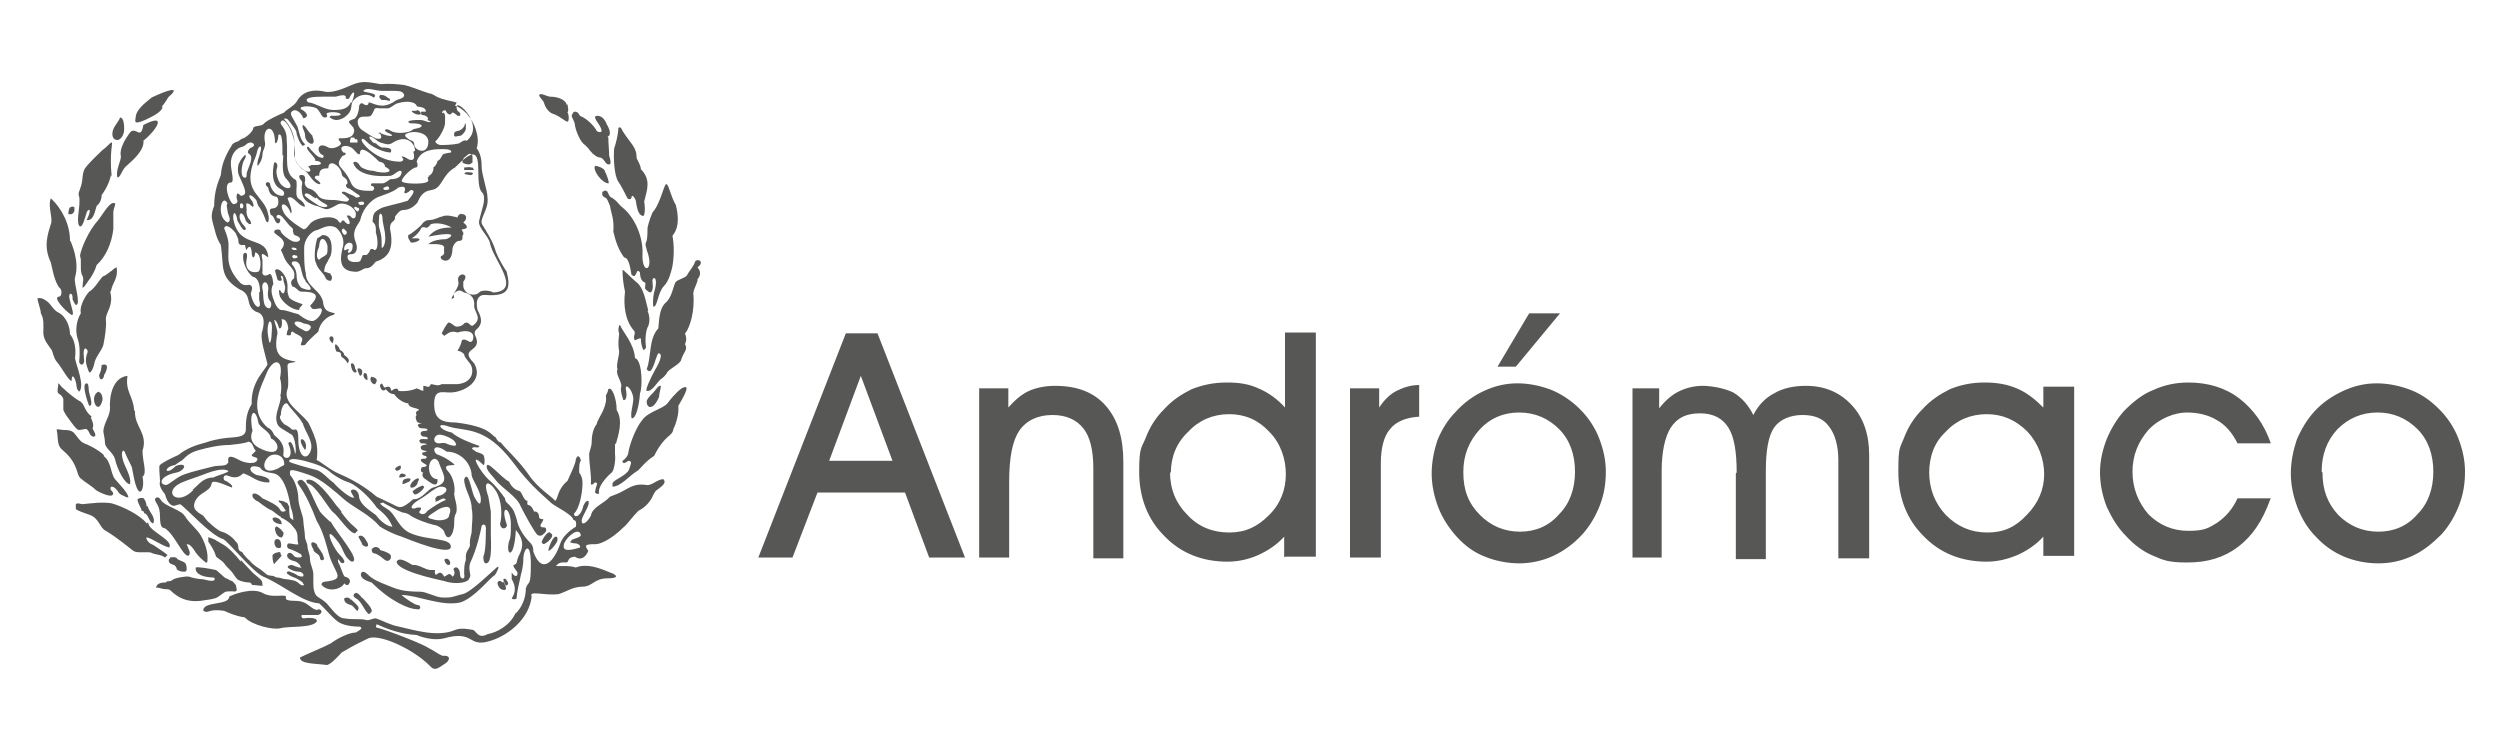 <?xml version="1.0" encoding="UTF-8"?>
<svg id="Capa_1" xmlns="http://www.w3.org/2000/svg" version="1.1" viewBox="0 0 300 90">
  <!-- Generator: Adobe Illustrator 29.5.0, SVG Export Plug-In . SVG Version: 2.1.0 Build 137)  -->
  <defs>
    <style>
      .st0 {
        fill: #575756;
        fill-rule: evenodd;
      }
    </style>
  </defs>
  <path class="st0" d="M54.8,12.3c-.7-.2-1.6-.3-2.4-.7-.3-.2-.7-.4-.9-.4-1-.3-2.1-.8-3-1-.8-.1-1.8-.2-2.8-.1-1.4-.2-2.1-.5-3.5.1-.7.3-2.2,1-3.2.8-2.2-.5-3.1.6-3.4,1.2-.4.6-1.2.9-1.5,1.3-.9.4-2,.9-2.4,1.3-.3.4-.9.2-1.3.5,0,.4-.6,1-1.2,1.3-.2,0-.5.3-.7.4-.2,0-.5.2-.6.3-.5.8-1.3,2.1-1.4,3.7-.3.8-.8,1.9-.8,3.7-.4,1-.3,1.4-.2,1.9.3,1,.4,1.9,1,2.8.4,2.7-.2,3.8,2.2,5.3,1.7.7.6,1.9,2,2.7.9.2,1.2,1,.7,2.6-.1,1,.4,2.4.7,3.7-.2.7-2,2-1.9,4.8-.7,1.1-.7,2.2-.7,3.1-.1,1-1.3.8-2.7,1-.7.1-1.6.3-2.1.5-1.2.3-2.3.7-3.3,1.5-.9.4-1.9.9-2.2,1.2-.2.1,0,1.3,0,2-.1.3,0,.8.6,1.5.2.8.6,1.4,1.1,1.4l.7-.2c.6.3,3.7,3.8,5.2,4.2.7.4,3.5,3.9,4.8,4.5,2.2.9,4.7,3.1,6.7,3.2.9.8,1.5,1.7,2.4,2.3.9.5,2.2.5,2.5.5.4.2,0,.4-.5.7-.8,0-2.2.7-3,1.3-.7.4-2.7,1.2-3.7,1.7,0,.8,1.8.7,3.2.9.5,0,1.8-1.5,1.8-1.5,1.5-.9,2.2-1.2,3.2-1.7,1.2-.5,4.5.9,6.6,2.6,1.2.9,1,1.6,2.5.5.6-.3,1-1.1-.2-1-.5-.2-1-.6-1.6-.9-.7-.5-4.8-2.1-6.3-2.5-.2,0,0-.3,0-.4,1.3.6,2.9,1.2,4.8,1.3.7.3,2.1.7,3.3.4,3.5-1,2.9,1,5.2.4,2.4-.6,5-2.7,5.3-5.4-.4-.8,1.5-.1,3.2-.3.8-.2,1.7-.9,2.9-.9s1.4-1,3-1,1-.5.3-.7c-1.4-.6-2.8-1.1-4.1-.6-.9-.3-2-.1-2.4-.2.2-.1.3-.5,1.2-.4.5,0,0-.6,1.1-.7.5.4,1.2.3,1.6-.7-.5-.7-.4-.8.9-.8.4,0,1.7-.4,3.4-2.1.3-.2,1-1.2,1.7-1.9,1-.5,1.4-1.2,1.6-1.5,0,0,.3-.7.5-.9.5-.4,1.4-.9.9-1.4-.7,0-1.4.8-2,.7-1.3-.2-1.9.2-2.8.7-.5.3-1.1.5-1.6.7-.8.9-2.1,1.2-2.3,2.3-.5.9-1.1,1.2-1.1.6s1.1-1.9.8-2.4c-.3,0-.4.2-.6.6-.3,1.4-1.2,1.5-1.1.9.6-.5,1-2.4,1-3.6,0-.7-.2-1-.4-1.3,0-.7,0-1.2.2-1.4,0-.2-.3-1-.6-.2,0,.5-.6,1.7-1,2.6-1.3,1.1-1.1,2.2-1.5,2.4-.2-.4-2.1-1.5-3.2-3.2-1.2-1.7-2.6-2.9-3.3-3.8-.2,0-.5-.3-.6-.6-.6-.3-.7-1.3-4.8-1.8-1.7,0-2.6-.4-2.6-2.2s.9-1.4,1.9-1.4c1.7,0,4.1-1.4,2.9-3.5-2-2,1.2-1.2.1-3.4-.1-.2,0-.5.1-.6.5-.4,1-1,.2-2.4-.3-1.3.2-1.9,1-1.8,2.8.2,3-.8,2.5-2.8-.4-.6-1-1.6-1.3-2.4-.3-1.2-1.3-2.7-1.6-3.2-.5-.7.8-1.8.6-3.3,0-.9-.7-2.7-.7-3.7s-.2-1.7-.6-2.2c.5-1.5-.5-3.4-1-3.9-.1-.3-1.2-1.2-1.6-1.2M69,65.2c.4,0,.7.3.6.5-1.9.6-2.1.2-1.9-.5.4-.9,1.8-2,2-1,0,.3-.8.4-1.1.6l-.2.3c.2,0,.3.1.5.1M50.2,57.4c-.5,0-1.2.9-.9,1.1.3.1.7-.2.8-.5,0-.2.3-.5.1-.6M48.5,57.5c-.2.2-.2.3-.2.6.2,0,.5-.2.8-.3.2-.2.2-.4,0-.4,0,0-.4,0-.5.1M48.5,57.2c.3,0,.2-.3,0-.3-.3-.2-.6,0-.6.4,0,0,.4,0,.7-.1M50.9,58.4c0,0-.2-.2-.3-.1-.3.1-1,.5-1.1.7l.2.3c.3.2,1.2-.6,1.2-.9M48,55.9c0-.1-.6.2-.6.4l.2.2c.1,0,.4-.1.5-.3v-.3M27.3,55.6c-.2.4-1.1.2-1.8.4-.8.2-2.5.6-3.3.9-1,.3-1.9,1.3-2.3,1.3-.9-.1-.7-1.1,1.3-1.5.5-.1.9-.5.9-.7,0-.4-.9-.2-1.1,0-.6.6-1,.6-1,.4s.4-.5,1-.6c.3-.2.7-.5.9-.6.5-.5.9-.9,2-1.2,1.1-.3,2.4-.6,3.6-.6,1-.1,1.9-.2,2.3-.4.6.1.5.7.9,1.1l-.5.5c0,.3.7.2.7.5-.1.7-1.5.5-2.2.1-1.6-.9-1.3,0-1.3.3M32.5,52.6c1.2.5,1.3,2.6-1.5,1.1-.7-.4-1.1-1.1-.7-2-.5-2.5.4-2.8.7-1,.1.6,1.5,1.1,1.5,1.9M36.3,50.7c.3,1.2,1.5,2.4.9,3.6-.5,1-1.4.4-1.4-1.5s-.5-1-.8-1.3c-.3-.3-.7-.5-.9-.6-.3-.3-.7-.8-.4-1.1,0-1,.6-1.8.9-1.2.4.6,1.4,1.5,1.7,2.2M36.3,52.7c-.5,0,0,.9.3,1.3.2-.2.2-1-.3-1.3M34.1,55.8c0,0-.6.3-.7.4-2.1,1-2-.9-1-1.5.7-.4,1.8,0,1.7,1.1M69.1,63.2c-.8.5-1.6,1.2-1.9,2.1-.6,1.8-2.1,3.9-3.2.9,0-.3,0-.7-.4-1.1-.7-.7-1.4-1.7-1.6-2.8-.2-.6-.3-1.1-.8-1.6-.1-.2-.6-.4-.6-.9-.5-.7-1.1-1.5-1.8-2.1-1.2-1-2.7-3.8-.8-1.9.2.1.2-1,0-1.2-.3-.3-.9-.3-1-.5-.8-.4,0-.5.2-.4,0,0,.4,0,.3-.2-.9-.3-2.5-.9-3.3-1.6-1.5-.3-2-1.3-.3-.7,2,.6,4.3-.1,7.6,4.2,2.2,3,4.1,4.4,4.7,5,.3.3,2.6,1.4,2.6,2,.5,0,.3.8.3.9M66.9,64.8c0-.3,0-.4-.2-.4-.4,0-.9,1.4-.9,1.7.3,0,1.1-1,1.1-1.3M66,63.9c-.3-.2-1,.9-1,1.2l.2.2c.3,0,1.5-1,.9-1.3M63.2,60.1c-.5-.3-.5-1-.9-1.2-.3,0-1-.5-1.2-1.1-1-.5-2.7-2.7-2.7-1.8,0,.5.7,1.1,1,1.5.9,1.2,2.6,2,3.1,3.3.5,1,1.6,3,2,3.4.4.2.6,0,.7-.1.3-.2.5-.6.2-.8-1.1,0-.2-.6-.2-1,0,0-.5,0-.5-.2,0-.5-.3-.8-.6-.7-.2-.4-.3-.7-.7-.8-.2,0-.1-.4-.1-.5M23.2,58.8c-1.9,2-3.7.3-1.6-.8.4-.2,1.5-.6,2.4-.9,1.3-.5,2.6-1,3.4-.6.1.2-1.2.5-1.8.8-1.2,0-1.7.8-2.5,1.5M36.9,55.4c1.1.3,2.2.7,2.9,1.4.7.5,1.4.9,2.1,1.1,1.2.5,2.7,2.1,3.3,3,1.1.9,1.5,1.4,1.9,2.3-.6,0-1.4-.6-2-1.4-.8-.6-1.8-1.2-2-2.1,0-.8-.7-1.2-1-.8,0,.2.3.6.4.8-.4.2-1.9-1.1-2.5-1.8-.5-.3-1.3-1.3-2-1.5-.9-.2-3.3-.9-3.3-1-.1-.7,2.2,0,2.2,0M42.1,72c-.2-.4-.6-.3-.8-.2,0,.2,0,.6.8.8.4.1.8,1.1.9.5.2-.3-.5-.8-.9-1.2M43.9,72.2c-.2-.2-.3-.4-.5-.5-.2-.3-.6-.7-.8-.5-.3.2-.2.4.1.6.7.3,1.1,1.7,1.6,1.9l.3-.3c.1-.3-.4-.9-.7-1.2M38.2,65.7c.2.3.3.4.4.6.2.2.2.6.3.7,0,.2-.4.4-.5,0,0-.6-.8-.6-.8-1.1-.8-1.3.6-.8.5-.3M39.6,62.6c-.2-.2-.9-.8-1.2-1.2-.9-1.5-1.8-4.7-2.7-3.6,0,.2.1.3.3.6.7,1,1.4,2.5,2,4.1.8,1.3,1.2,3,1.5,4.1.7,2.3,2.1,2.9-.5,3.2-.1,0-.5.1-.4.4.9,1,2.5.4,2.7-.2.5.5.6,0,.7-.2,0-.3-.2-.5-.6-.6-.2,0-.5-1.2-.8-1.7,0,0-.1-.3,0-.4l.3.4c.3.2.6,0,.3-.4,0-.1-.3-.4-.5-.6-1-1.1-2-4,0-1.3.5.7.6,1.7,1.5,2.2,1.3,0-2-3.7-2.5-4.8M41,61.4c-.1-.1-.3-.4-.6-.7-1.6-2.2-2.8-3.4-3.6-3.1-.1.1,0,.3.1.4,1,.2,2.5,3,3.1,3.5.5.3,1.9,2.5,2.6,2.5l.3-.3c.1-.1-.2-.3-.4-.5-.5-.4-1.1-1.1-1.6-1.8M43.9,64.8c-.2-.4-.6-.7-.9-.4.2.4.4.7.5,1,.5.4,1,.2.4-.6M45.6,65.9c-.3-.3-.6-.4-1,0,0,.3.1.5.3.5.5.1.9.5,1.3.8.4.3.8-.1.7-.5,0-.2-.5-.5-1.3-.7M53.4,67.1c-.2,0,.1.7.4.7.5,0,.1-1-.4-.7M50.4,71c-2.1,0-2.8-.3-4-.8-.8-.3-1.7-.7-2.2-1.2-.5-.5-.8-.5-.9-.1,0,.4.3.7,1.3,1,2.3,2.3,4.5,3.2,5.4,3.2.5.2.6-.5.1-.5-.3,0-1.5-.8-1.9-1.2,1.8,0,4.8,1.4,7,.9,1.2-.3,2.8-2,3.3-2.5.3-.3.7-.7.9-.8.2-.3.7-1.3.2-.9-.5.4-3.1,3-4.1,3.2-.6.1-1.1.4-1.8.4h-.6c-.8,0-1.9-.7-2.7-.7M60.7,69.5c-.6-.3-.1.6,0,.8.5-.2.2-.5,0-.8M60.3,69.9c-.3-.3-.5-.2-.6,0,0,.4.3.9.8.9.5,0,0-.8-.1-1M61.9,73.5c-.7,1.6-2.3,2.4-3.4,2.6-1.1.6-1.3-.3-1.7-.5-.5-.1-1.5-.3-2.2,0-2.1.9-4.9,0-6.7-.4-1.1-.2-1.9-.7-2.8-1-.4,0-.8.3-1.2.2-.5-.2-1.5,0-2.6-.2-.8,0-1.7-1.4-2.1-1.8-.3-.3-.8-.6-1.1-.8-.4-.3-.5-1-.5-1.6,0-.2,0-.9,0-1.1,0-.6-.4-1.2-.4-1.8s-.3-1.1-.3-1.5-.3-.9-.3-1.1c0-.6-.2-1.6-.2-2,0-.6-.6-1.8-.6-2.7s-.4-2.2-1-2.8c0-.5-.2-.8,1.1-.4,1.9.6,2.3.6,5.6,3.5,1.3,1,2.9,1.7,4.1,3.1.8.5,1.9,1,2.6,1.2,1,.4,5.9,2.4,5.9,1.2,0-1.1-2.7-.7-4.8-1.6-1.5-.6-1.8-2.3-2.8-2.9-.3-.2-.7-.4-.9-.7.2,0,.4-.2.5,0,.6.3,1.4.8,2.2,1.1.3,0,.8.2,1,.4.8.5,2,.9,2.8,1.1.4,0,1.1.5,1.2.8.4,1.4,1.2.4,1.2-1s.3-.9.3-1.7-.2-1-.3-1.8c.2-.9-.2-2.2-.7-2.7-1-1.1,1-.6.7-.9-1-.8-1.6-1-2.1-1.2-.6-.5-.3-1.4,1.2-.3,1.6,0,2.9,1.3,3,2.8,0,.5,1.1,1.9,1.1,2.9s-.4.4-.8-.3c-.4-1-.7-3.2-1.2-2.1,0,1.2.9,2.2.9,3.5.2.9,0,2,0,2.8,0,.3-.3.9-.2,1.7-.2.5-.5.7-.5,1.3,0,0,0,.2,0,.4-.2.5-.2,1-.2,1.7.2.7-.5.7-.5,0s-.5-1.1-.8-.6c.2.3.2.7-.1.9-.4-.6-.5-.2-1,0-.4-.8-.7-.4-1-.2-.2-.3-.1-.4-.1-.6h-.5c-.7,0-1.4-.7-2.2-.6-.7-.4-1.6-1-1.9-.4,0,1.1,4.7,2.1,5.6,2.3,1.5.5,2.7.2,3-.1.2-.3.3-.5.2-.8-.1-.6-.1-.8,0-1.2.9-1.9,1.3-4,1.4-4.5.2-.3.6-.2.5.6,0,.5,0,2.5-.3,3.1,0,.7.2.8.3.8.5,0,.7-.8.6-3.3,0-1.1,0-1.7,0-2.9-.1-.6-.2-1.3-.3-1.8-.8-2.3.3-1.7.9-.7.7,1.1.8,2.9.5,4,.2.9,1,.4.8,0-.9-2.5.6-2.2.5.3,0,.7,0,1.3-.2,1.7-.5,1.7.6,2.5.8-1.3,1.3,1.5.6,2.6.3,3.2-.1.3-.2.6-.2.7,0,.1-.2.3-.4.3,0,.4.5.7.5,1,0,.4-.3.5-.7-.1v.8c.5.8.5,1.6,0,2.3.2.2.5.1.6,0,0-.8.4-2.2.5-2.8.2-.7.3-1.4.3-1.9,0-1.3.9-2.3.9.6s-.3,1.9-.6,2.9c0,1.2-.5,2.3-1.2,3M33.3,62.2c-.3-.2-.4-.1-.6,0,0,.5.7.7,1.1.7,0-.4-.2-.6-.6-.8M33.8,63.6c-.3-.2-.7-.7-.8-.2,0,.5.3,1.1.8,1.1.3-.3.3-.7,0-.8M33.2,64.7c-.5,0-.3,1.4.5,1,.1-.4,0-1.1-.5-1M33.7,66.6c0-.4-.2-.4-.4-.3-.2,0-.4.1-.6.3,0,.3,0,.8.2,1.1.1-.2.9-.9.9-1.1M33.7,62.1c.3.1,1.1.6,1.3.9.2.3.7.6.7,1.4s.1.8.1.9-.5,0-1.1-.1c-.3,0-.4.6.1.7.1,0,1,.4,1.1.5.2,0,.6.5,0,.5s-.6-.2-.8-.4c-.1-.1-.4-.3-.6,0-.2.3.2.7.7.8,0,0,.3.1.3.1.1,0,.5.4.5.4,0,0,0,.2.2.3-.4.1-1-.3-1.2-.3-.3,0-.9.2,0,.6,0,0,.4.2.8.2s.7.3.6.5c0,.2-.6,0-.6,0,0,0-.6-.4-.8-.4,0,0-.4-.3-.6,0,0,.2.6.5.9.6.1,0,.8.4.9.5.1,0,.2.3.3.4-.4.2-.6-.3-1.1-.5,0,0-.8-.2-1.1-.2s-.7-.2-1-.2-.4-.2-.6-.2-.6-.1-.6-.1c-.3-.2-.8-.7-1.2-.9-.3-.2-.8-.6-.9-.8-.2-.1-.9-.9-.9-1,0-.1-.5-.1-.5-.6s-.3-.7-.3-.7c-.2-.3-.9-1-1.7-1.2-.4-.1-1.2-.8-1.5-1.1-.1,0-.7-.8-.7-.8-.1-.1-.7-.4-.7-.5-.7-.4-.5-1.5.6-2.2.6-.4,1-.6,1.1-1.2.1-.5,1.4.1,2.4.5.3-.2-.5-.7-.7-.8-.4,0-.4-.9.3-.6,1.2.5,1.6-.2,1.8-.3,1.2.4,1.6,1.1,3.1,1.1,0-.1.4-.6-1.5-.9-1.2-.5-.9-1.4.4-.9.5.8,1.6.5,2.1.9.6.4,1.2,1.5,1.6,3.9.2.5.3,1.1.3,1.5-.1,0-.4-.3-.4-.3-.1-.5-.1-1.1-.1-1.3l-.2-.4c0,0-.5-.3-.7-.3s-.3-.1-.4,0c.1.2.3.3.3.3.1.2.5.7.6.9,0,0-.2.1-.4.1s-.4-.4-.4-.4c-.3-.4-1.1-.8-2-1.2-1.3-1.3-1.7-.1-.5.4,0,0,1,.8,1.5,1,.3.1,1,.8,1.2.8M52.2,60.2c.5,0,1-.7,1.3-.2-.6.2-1.5.8-2.2,1.3-.4.6-.8.4-1,.2,0-.2.3-.3.2-.6h-.4c-.9.4-1.1-.2.3-1,.9-.5,1.9-1.5,2.5-1.5,1.2,0,.6,1-.3,1.1-.2,0-.5.4-.3.5M53.9,61.8c0,.6-1,.7-1.6.6-1.3-.3-1.2-.3.2-1.2.4-.3,2-.9,1.4.6M54.4,52.8c1,1.1-.5.6-.9.4-.2-.1-.7,0-.8,0-.8,0-.7-.8-.2-1,.5-.2,1.7.4,2,.7M54.4,35.3c.6-.6.8-.5,1.3-.2.5.1,1.3.4,1.2,1.6,0,.8,1.1,1.5-.2,2.4-.4,0-.4-.6-1-.3-.2.3-.6.4-.9.4s-.6-.5-1-.5c-.3.3-.6.9-.8,1.3l.3.3c.4-.2.7-.7,1.6-.4,1.3-.4,1.9,0,1.9.5,0,.5-.2.7-.5.6,0,0-.7-.5-.9-.1,0,.2-.2.7-.5,1.2.2,0,.5.1.8.4,0,.3.3.6.6,1,.6.6.7,2.4-1.4,2.6-.4,0-1.1,0-1.9,0-.5.3-.9,0-1.3,0-.3.6-.4.2-.9.2,0,.2,0,.5,0,.6-.2,0-.5-.2-.8-.3-.6.3-1.6.4-2.2.3,0-.4-.5-.3-.8,0-.2-.2,0-.4-.4-.5-.2,0-.3.1-.5.1-.2-.3-.2-.7-.5-.3,0,.5.4.9.7.5.1.1.4.6,1,.6.4.6,1.2,1.1,1.7,1.1,0,.6,1.1.5,1.3.8-.3.1-.5.3-.3.6-.2.2-.1.5,0,.7,0,.2.4.3.7.3,0,0-.9,0-.4.5.2.2,1,0,1,.3-.1.2-.6,0-.8.3-.1.2.1.5.4.5.6,0,.5.4.2.3-.2,0-.7-.1-.8.2l.2.3c.3,0,.6,0,.7.1.1.1-.5,0-.7.3-.1.6.7.4.7.6-.2,0-.3.1-.5.1-.2.5.6.3.5.6-.1.3-.6,0-.7.3,0,.2.2.3.7.6,0,.3-.5.2-.6.3-.1.1-.2.6.2.6,0,0-.3.3.1.7.4.2,1.7,1.5,1.6.1-1.2,0-1.3-2.1-.5-2.4.3-.2.7.3.7.5.2.6.7,1.5.6,1.9,0,.3-.2.7-1.3,1-.7.2-1.4,1.5-2.4,1.4-1.4,1.2-1.6,1.1-2.5.6l-1.9-.9c-1.4-1.2-3-2.1-4.4-2.7-1.2-.5-2.3-1.5-2.8-1.7.1-.5.1-1.3,0-1.9-.1-.7-.6-1.8-1-2.6-1.1-1.4-3.1-2.4-2.5-4,.2-.4,0-2.4,0-2.8,0-.5.7-.3,1-.5h0c-1.6-.3-2.8-.6-2.2-3.4,0-.5-.3-1.1-.4-1.6.2,0,.4.3.6,1,.3.1.4-.5.3-1.1.5,0,.7.4.8,1.1,0,.1-.2.4-.2.8,0,0,.3.1.5,0,0-.5.2-.5.5-.2,1.4.6.7.9.7,1.4.2.1.4,0,.5,0,.2-.3.9-1,1.6-1.6.2-1.2,1.2-1.9,1.8-2l.2-.2c-.7-.2-1.2-.2-1.4-1.1,0-.4-.2-.8-.4-1.1-.7-.9-1.7-1.4-1.7-2.6-.2-.7-.2-1.8-.2-3.1,0-.9.8-2,1.6-2.1.7-.3,1.4-.7,2.2-.3.4.3,1.2,1.3.8,2.5-.4,1.6-.2,2.7,1.4,2.8.6.1,1-.3,1.3-.4.6,0,.8-.2,1.3-.8,1.9-.6,2.1-2,1.7-4,0-1,.7-.7.6-1.4.3-.4.6-.8,1-.8.6,0,1.2-.3,1.7-.9.6-1.5,1.4-1.4,1.7-1.5,1.3-.2,1.2-1.8,2.8-2.7,2.3-2.3,2.8-2,2.8.5s.4,2.3.6,2.7c.3.8-.2,1.8-.5,3.2-.2.8,1.2,1.9,1.3,2.7.4,2,3.9,5.7.4,5.9-.5-.3-1.5-.3-1.7,0-.5.5-1.7.3-1.9-.7,0-.1,0-.3,0-.6.9-1.1-.9-1.2-.6,0,.2.6-.8,1.6-.8,2.1l.3-.2M38,23.7c.3.4.9.7,1.1.8.5.3-.1.5-.8.2-.5-.3-1.4-.9-1.7-1.2-.1-.1,0-.2.1-.3.5,0,.7.4,1.2.6M32.6,40c0,.7-.2,1.4-.3,1-.2-.9-.3-1.7,0-2.4.3-.1.4.4.3,1.4M37.2,39.5c-.2.2-.4.4-.8.1-1.9-.9-.8-1.3,0-.8.7.1,1.1.3.8.7M31.1,35.1c0,.3,0,.7,0,.9.4,1.2-.6,1.2-1-.7,0-.3.4-.9-.1-1.1-.2-.1-.6.2-1.1-.2-.8-.8-1.5-1.9-1.5-3.1,0-1.7.2-1.8-.5-3.5.1-.5.7-.3,1.4.6,0,.1.3.6.3.8,0,.2,0,.6.4.6s.3,0,.4,0c0,0,.1.6.2.6.1-.4.5-.5.5-.2.2.4,0,.9.3,1.1.2-.1.2-.4.2-.6.8,0,.8,2.1.4,2.3-.6.2-1.7,0-1.4-1.5.2-1-.3-.8-.4-.6-.1.4,0,1.7,1.1,2.7.7.1.9,1,.9,1.8M32.2,34.7c-.1.5-.1,1.1.2,1.4.3.3.1.9-.1.9-.9-.1-.6-1.6-.8-2.3-.2-1,.7-1.2.7,0M29,24.4c.1,0,.2.2.2.3s0,.3-.2.3-.2-.1-.2-.3,0-.3.2-.3M27.3,25.3c0,.4.6,1.2,0,1.4-1.4-.7-.7-3.6,0-2.3-.2.3,0,.6,0,.9M28.7,19.5c-.2.5-.2,1.2,0,1.6.7,1.6,1.1,2.3.2,2.4,0,0-.3-.3-.4-.3-.2.3-.1.7,0,.9,0,.3-.3.4-.5.4-.5-.2-1.3-2.6-.3-2.6.5,0,0-1.4,0-2.3,0-.9.5-1.8,1.4-2,.4-.1.5-.5,1-.5.2,0,.7.3.1.6-.2,0-.6.5-.4.7.8.4,0,1.6-.2,2.4,0,.4,0,.6-.3.5-.5-.1-.3-1.6,0-2.1.3-.4.2-.8,0-.5-.3.3-.5.6-.6.9M46.2,28.1c.2,1.4-.5,2-.4,1.4,0-.9,0-1.2-.3-2.2-.1-.4,0-1,0-1.4.1-.5.4-.2.4.3s.3,1.6.3,1.8M42.3,29.7c0,.7-.9.9-.4.2,0,0-.2,0-.2,0-.1,0-.2.2-.4.1-.1-1,1.2-1.2,1-.3M41.5,27.7c-.3-.4-.4-.3-.5,0,.1.2.1.4.4.5.5-.3,0-.6,0-.6M43,25c-.4-.3-.5-.2-.5,0,.2.2.1.2.4.4.4-.3.1-.5,0-.5M46.4,22.4c-.5.1-.5.3-.2.4.2,0,.3,0,.5-.1,0-.5-.4-.3-.4-.3M35.4,30.6c-.4,0-.4.2-.2.4.3,0,.3,0,.5-.1,0-.3-.3-.3-.3-.2M35.3,29.7c-.4,0-.4.1-.1.3.2,0,.2,0,.4,0,0-.3-.3-.3-.3-.2M43.4,24.2c-.5,0-.5.2-.2.4.3,0,.3,0,.5-.1,0-.4-.3-.3-.3-.3M42.5,16.5h-.4c0,.1-.1.3-.1.4v.2h.2s0,0,0,0h.2s.5,0,.5,0h0s0,0,0,0c0,0,0-.3,0-.3,0,0,0,0,0,0h0c-.1,0,0-.1-.1-.1h0c0,0-.1,0-.2,0M36.6,33.7c1.1,1.1.8,1.3-.3.9-.3-.1-.7-.7-.7-1.4s-.3-1.2-.5-1.4c-.2-.2,0-.4,0-.4,1.3-.3.8,1.5,1.6,2.3M34.7,35.7c-.1-.3-.2-.5-.2-.8v-.7c-.1-1.4-1.3-2.3-1.5-1.7.4,1.3.2,1.1.6,1.2.2,0,.3-.1.1-.5,0-.2.3-.1.3.3s.3.8.2,1.2c-.1.8-.4.5-.6.1-.2-.1-.1.5,0,.8.4.8,1.5,1.6,2.3,1.6,0,0,0-.2.1-.3.1-.1.3-.3.3-.4-.6-.2-1.2-.4-1.5-.7M34,18.6c0,.5-.3,2.3.4,2.9,1.1,1.2,0,1.4-.7.6-.4-.5-.6-1.3-.5-1.8.2-.5,0-.9-.3-.8-.2,1-.4,2.6.8,3.2.6.3.4.8.2.8-1.1,0-1.5-1.2-1.5-1.5-.2-.2-.5-.2-.5.1s.3.3.3.5c.1.5.3.9.9,1,.3,0,.3.5.3.7,0,.5-.4.7-.6.7-.5,0-.5.3-.3.8.5.1.4,1,.9,1,.2,0,.4-.6,0-.6-.5,0-.1-1,.7.1.2.2.5.7,1,1.1.1,0,0,.4.1.5,0,.1,0,.3.4.4.8.3.3,1-.6.6-.4-.2-1.1-.7-1.3-1.1,0-.4-.8-.3-.8,0-.1.4,2,.9.8,2.2.3.5.4,1.2,1,1.8.8.9.6,1,.6,1.6-.5.3-.4.7-.2,1,.4,0,.6.5,1,.6.3,0,1.2,0,1.5.2.5.2.4.7-.4,1.5,0,0,.2.2.2.3.3.2.8,0,1,0,.6,0-.1,1.3-.8,1.5-.6.2-1.8-.8-1.8-.8-.9-.2-1.4-.5-2.1-.5-.3-.1-.5-.4-.7-.8-.2-.6-.7-1.5-.2-2.3,0,0-.1-1.4-.5-1.2-.6.4-.9,0-.8-.3,0-.5,0-1.1,0-1.4-.2-.9-.1-.9.7-.3-.2-2.8-3.5-.9-4.2-4.6-.1-.9.3-1.1.5.2.3.5.6,1.1.8,1.1.4,0,.1-.4,0-.5-1.1-1.1-.3-2.4.2-.6.1.1.3.4.5.4.3,0,0-.4,0-.5-.2-.1-.5-.7-.4-1.2,0-.3-.1-.7,0-.8.4,0,.6.4.7.4.3,0,0-.5,0-.6-.9-1.1,0-.9.5-.1,0,.1.1.4.2.6.5.6.9,1.7.9,1.8.4.6.4-.5.3-.7-.4-2.4-3.1-2.5-1.8-6.3.2-.5.4-1,.4-1.1.2-1.1.8-1.1.4,0,0,.2-.4,1-.3,1.5.1,0,.6-.7.6-1.4,0-.4.4-.9.3-1.4-.4-2,1.2-2.4,1.2,0,.1.3.4-.2.4-.9.5-.4.5,1.2.5,2.5M41.5,22.2c0,.1.1.4.3.4.2,0,.9.6,1.1.7.4.2.4.4-.2.4,0,0-.2-.2-.5-.3-.3-.1-.6-.3-.9-.4-.3,0-.4.1-.1.3.1,0,.6.5.7.6,0,.1-.2.3-.3.3-.4,0-1.1-.2-1.5-.2-.6,0-1.6,0-1.9-.5-.4-.6-.8-.8-1.2-.9-.4-.2-.5-.7-.4-.8.1-.8-.2-.8-.5-.8-.3,0-.2.4,0,.6.2.2.2.3.1.8,0,1.2.2,1.8,1.7,2.3.3,0,.9.4,1.3.4s1-.4,1.4-.6c.8-.3,2,.4,2.1,1.1,0,.3,0,.6-.3.6-.3,0-.3-.5-.8-.3.8,1.2.1,1.2-.3.6,0,0-.1-.1-.3,0,0,.3-.3.3-.4,0-.7-.8-2.6-.3-3.1.1-.4.2-.7,1-1.1.9-.9-.5-2.2-1.5-2.4-2.1-.6-1.2.4-1.2.9.2.3-.1-.2-1.3-.4-1.8.6-.6,1.3,1,2.1,1,0-.2-.2-.6-.7-.9-.5-.3-.3-1.1-.3-1.6,0-.4,0-.6-.1-.7-1.5-.8-.9-2.6-1.1-4.9,0-1.6-1.1-1.7-.6-2.2.3-.3,1.1.8,1.4,2,.2.7.2,1.7.2,2.4,0,0,0,.9,1.2,1.6.5.3,1,1.6,1.8,1.6.1-.1,0-.2-.2-.4-.3-.2-.5-.3-.4-.5.2-.2.4-.1.5-.1,0-.8.4-.9,1.1-.9,0-1.2,1.4-.4,1.6.6,0,.6.7.4.7,1.2M48.9,24.1c-.9.3-2.9.7-3.2.9-1,.5-.9.8-1,1.6.5.4.4.9.4,1.3.3.9.3,2.2-.2,2.1-.3-.3-.5,0-.5,0,0,.2-.3.5-.4.6-.1,0-.3,0-.4,0-.2,0-.2.7-.5.8,0,0-1.4.3-1.4-.6,0-.1,0-.3.5-.3s.8-.6.5-1.4c-.5-1.2,0-1.8.5-2.6.3-1.3,1-2.1,1.7-2.6.5-.4,2.2-.7,2.9-1.4.4-.1.8-.2.8.2s-.2.3,0,.5c.3,0,.7-.4.7-.4.7,0,.1.7-.3,1.2M51.5,21.2s-.3,0-.1.4c0,.2-.1.2-.3.3-.5.2-2.9.2-2.9-.2.1-.5,1.3-1.6,1.7-1.6.2,0,.3-.3.1-.7.5-1.6,2.4-1.5,3.3-1.5s.9.3.8.4c0,0-.7.1-.9.2-.2.1-.3.7-.7.8,0,.2-.2.6-.5.8.1.4-.3,1-.6,1M45.4,19.4c.4,0,.8.2.8.6,1.4.7-.2.9-1.4.5-.3,0-.8-.1-1.2-.3-.3-.1-.4-.3-.6-.6-.2-.2-.6-.3-.6,0,.6,1.6,3.3,1.6,4.4,1.5.5,0,1.1-.9,1.4-.5,0,.6-.5.9-1.3.9-.2,0-.6.5-1,.5-.6,0-1.1,0-1.3,0,0,0-.2.3,0,.3.5.1.3.6,0,.6-1,0-2.1,0-2.5-1-.9-2.1-2.1-1.8-1-3.2.5-.1.5-.4.1-.4-.7-.8.3-.9.7-.7.6.1,1.1,1.3,1.3.8,0-1.4,2.3,1,2.3,1M51.4,17c0,1.7-1.7,1.1-1.7.3,0-.3-.2-.4-.5-.5-.3-.2-.8-.5-.5-.7.7-.5,2.7-.3,2.7.9M49.6,18.2c.3,1.1-.2,1.1-.6.9-.3-.2-.7-.4-.8-.3l.2.3c0,.2-.2.3-.4.3-2.8,0-4.7-2.3-4.6-2.6,0-.2.2-.2.5.1.6.7,2.1,1.4,3,1.4,0-.2.4-.6-1.1-.6-.4-.2-.5-.3-.7-.5-.2,0-.4-.1-.5-.3-.5-.5-.3-.7.3-.3.3.2.5.5,1.1.6.3.1.6.2,1,0,1.8-1.2,2.8,0,2.8.9M50,13.3c-.2,0-.3,0-.6,0,0,.2.7.6,1.1.4,0-.3-.3-.5-.5-.5M51.7,14.6c-.3.2-.7-.2-1.3-.2s-1.2,0-1.4.2c0,0,0,.2.4.2.7,0,1.2.1,1.2.3s-.5.3-1,.4c-.4.5-2.1.6-2.7.2-.5-.3-.7-.2-.7,0,.2.2.5.3.7.4.5.3-.3.3-1.2-.1,0-.2-.5,0-.2,0,.2,0,.6.9-.4.6-.5-.2-1.2-.7-1.5-.9-.8-.4-1-1.7,0-1.7s.9,0,1.3-.8c0-.2.3-.3.6-.2.3,0,.7,0,1,0,.4,0,.8-.5,1.2-.6,1.3-.4,2.2-.1,2.3.3,0,.2,1.1,0,1.1.7-.2,0-.2,0-.5,0-.2,0,0,.3,0,.4.5,0,.9.3.7.6M37.5,16.3c-.3-.3-.7-.8-.8-1-.2-.2-.3-.4-.4-.2,0,.4.3.7.3,1.1,0,1.1,1.5,1.6.9.2M45.6,11.4h0c0,.1-.2.2,0,.4l.2.2s.5,0,.5,0c0,0,.3.1.4.1.2,0,.1-.2,0-.3-.2,0-.4-.4-.9-.4M42.5,15.6c0,1-1,1-1.8,1-.3.2.5.5.1.8-.3.3-1,.5-1.4.3-1.3-.8-1.5.5-.7.9.2,0,.2.5-.2.3-.4,0-1-.7-1.5-1.3-.7.1,1.1,1.4.8,1.7.8,0,1,.5.2.5s-.5,0-.7,0c.2.1-.4.1-.3.2.6.6,0,1-1,0-.1,0-.7-.8-.7-1.6,0-.8.4-2.3-1.2-4.1,0-.2.4,0,.4,0,.2.2.5.6.7.9.2.3.4.5.4.9.2.6.4,1.1.7,1.4,0,0,.5-.1.2-.3-.5-.5-.6-1.4-.8-2-.5-1-1-1.5-.7-1.8.5-.5,1.2.2,1.4.8.9-.2.2-.9-.3-1.1-.3-.5,1.7-.4,2,0,.5.6.5,1,.9,1,.5,0,.1-.5.2-.5.3-.2,1.4-.2,1.7.1,0,.2-.7.2-.9.2-.4-.1-.5.2-.4.2.5.4,1,.4,1.7,0,1.1-.8.7-1.2,1-1.9.7-1,2-1,2.5-.5.2,0,.2-.2.2-.3-.2-.3-1.4-.3-1.4-.5.4-.5,1.4,0,2.2,0h1c.9,0,1.4,0,1.6.3.3.4-.1.6-.8.8-1.4,1-2.2.7-3.2.3,0,0-.3,0-.2,0,.1.1-.1.6-.7.1,0,0-.2,0-.2,0,0,0-.2.2-.2.3,0,.4-.2,1.5-.7,1.6-.8.3-.6.3,0,1M42.1,12.3c-.4.8-1.1.9-2.1.9s-2.1-.8-2.9-.9c-.2,0-.3-.2-.3-.3,0-.3.8-.4,2-.4s1,0,1.5,0c1.3-.4,1.2,0,1.2.2,0,.1.3.1.4,0,.5-1.1.9-.9.3.5M55.8,14.8c0,.4-.4.8-.8.9-.6.1-.5.3-.5.6.2.2.3,0,.7,0,.2,0,.5-.4.5-.4,0,0,.2-.3.2-.4v-.4c0-.5-.2-.2-.2-.3M53.1,13.6c-.2-.2.3-.5.4-.3,0,.1.4.7.7.3.1-.3.6.2.7.3h.3c.1-.3,0-.4-.3-.6-.9-2.2,3.6,1.6,1.1,3.6-.3-.2-.7.2-.9.3-.8.2-1.8.2-2.2.2s-.8-.4-.6-.5c.3-.2,1.1-1.5,1.1-2.1s.1-1.1-.2-1.3M56.6,20.7c-.6-.1-1,0-.8.2,0,0,.5.1.6.1.1.1.6-.2.2-.3M56.6,20.1c-.4-.1-.6,0-.9,0v.3c.4,0,.8,0,1.2,0l-.2-.3M56.6,18.6c-.2-.2-.3-.2-.5,0-.2.2-.6.3-.6.9.1.1.6.3.9.2l.3-.2c0-.2,0-.5,0-.8M55.5,27.5c.4,0,.9-.2.1-.8.6-.5.3-1-.1-1-.2-.1-.5,0-.6.4-.4-.1-1.3-.4-1.9-.1-.2,0-.9.4-1.4.4s-.7.2-.9.4c0,.2-1.5,1.4-1.7,1.4-.1.4.1.5.3.9.5.1,1.5-.4.8-.5-.3,0-.5,0-.7,0,.5-.3.9-.7,1.2-1.3.5-.2.5.4,1.1-.4.6-.2,1.6-.1,2.5.4-1.4,0-2.1.3-2.8,1.1,4-.8,2.6.2,2.1.3-.5,0-1.6.1-2.1.6h0c.8,0,2-.1,1.9.5-.1.3.2.7-.3.9-.6.3,1.2,1.5,1.3-.8,0-.4.4-1,.8-1s.4-.2.4-.6c.2-.3.1-.4-.1-.7M39.3,29.8c0,.4,0,.7-.2.8-.2.2-.6.3-.7.5-.2.2-.5-.2-.3-1,0-.1.2-.4.2-.6.1-1.3.8-.9,1,0v.3M38.1,28.5c-.4,1.2-.4,2.8-.2,3,.2.7.6,1,.9,1.4.3.3.2.8.9.8.2-.3.2-.5-.1-.9-.2,0-.5-.2-.7-.2,0-.2.1-.8.3-1,.3-.7.6-.8.6-1.8s-.3-1.6-1.1-1.6l-.6.4M45,46.1c.5-.6,0-.8-.4-.9-.4.3.1,1,.4.9M43.9,44.8c-.5-.2-.3.8.2.8,0-.1,0-.8-.2-.8M43,44.2c-.3,0,.2.9.2.9.3,0,.5-.9-.2-.9M42.1,43.7c0,.3.2,1,.5,1s.2-.2,0-.5c0-.4-.3-.8-.5-.5M40.6,41.6c-.6-.8-.4.4-.2.6,0,0,.4,0,.5.2,0,0,0,.5.2.5.3.2.6.6.6.7.3-.3.2-.6-.4-1,0-.3-.3-.5-.5-.6,0,0-.1-.3-.2-.4M39.6,40.4c-.2.3.1.6.3.8.2-.4.2-1-.3-.8M72.6,20.6c0-.4-.9-.7-1.2-.7-.3.6.9,2.1,1.6,2.1.2,0-.3-1.3-.4-1.4M79.1,47.5c0-.3.2-.8.2-1.2-.3-.1-.6.5-.9.8-.4.4-.8.8-.8,1.1,0,.8.8,1.1,1.5-.6M77.8,37.3c-.3-1-.5-2.8-1.5-3.5-.5-.4-1.5-1.5-1.6-1.4,0,.8.1,1.7.3,2.6-.2,1.6,0,3.5,1.1,4.7.2.3-.1.6,0,.9,0,.5.3,0,.8,0,0,.7.2,1.2.3,1.4.1,0,.4-.2.3-.5-.1-.9,0-1.9.3-2.4.3-.8,0-1.6-.1-1.8M82.3,39.9c.5-.7,1.1-2.6.9-4.7,0-.5.6-1.4.5-1.7.3-.3.5-.9,0-1.4.2-.2.4-.3.4-.6,0-.3-.5-.4-.7-.1-.1.5-.7,1.1-1,1.7-.5.4-1.3.5-1.4.9-.2.4-.4,1.7-1.1,2.3-.8.7-.8,2.1-.9,3.1-1.2,1.3-.8,3.4-1.4,4.9.7,1,1-1.4,1.4-1.9.6,0,.2,1-.4,2-.5.9-1.2,2.4-1,2.5.6.2,1.3-1.1,1.7-1.4.3-.2.5-.4.7-.7.2-.5,1.3-.9,1.7-1.5.3-1.1.9-1.3.5-2,.2-.5.2-.7,0-1.3M76.2,43c-.1-1.8-1.5-3.2-1.8-4-.1-.1-.3.6-.1,1,0,.4-.2,1,0,2.2,0,.5-.4,1.7-.2,2.1-.3.7.7,1.6.4,2.3,0,.5.2,1.1.3,1.4.3.1.5-.4.3-1.3-.1-.8.8,0,.9,1.1,0,.8-.4,1.8-.2,2.4.5.1.9-1.5,1-3,.3-.7.3-3.7-.5-4.2M80.8,51.5c.3-.6.7-1.8.6-2.8,1.5-2.5,1-2.4.4-2.1-.7.5-1.5,1.5-1.7,1.8-.6.7-2.4,1-3.1,2.1-.6.7-1.4,2.6-1.6,3.8,0,.4-.5.9-.7,1,0,.4.3.3.7,0,.6,0,.2.6.1,1-.3.8-1.8,1.2-2,1.7v.4c1,0,2.1-1.4,3-1.9.4-.3.9-1.1,2-1.8,1.3-2.6,2.2-2.3,2.3-3.2M73.9,53.3c.3-1.1.9-2.8.1-4.1,0-1.4-.6-2.9-1-2.5-.1.5-.2.5-.3.8.1.4,0,1-.3,1.7-.2.5-.7,1.2-.8,1.7-.5.6-.6,1.6-.6,2.2,0,.5-.3,1.1-.3,1.4,0,1.3.3,2.5.2,3.6.2.2.4-.2.5-.2.5,0,.1.3,0,1.2,0,0,.3.3.5.1-.2-.7.7-1.8,1.5-2.5.3-.2.5-1.6.4-2.2,0-.5,0-1,0-1.3M80.9,28c.6-.9.5-2.2.2-3.4-.6-1-.8-2.3-1.1-2.5-.3-.2-.7,2.3-1.7,3.4-.4.9-.6,1.8-.6,1.9,0,.5,0,1-.1,1.5-.3.5,0,.8,0,1.1,1,2.5-.6,3.1-.5.5.1-2-.9-4.4-2.4-5.6-.5-.4-.7-.9-1.5-1.3-.1-.2-.3-.5-.3-.6-.4-.3-.4,0-.6,0,0,0-.2.5.3.7.3.1.4.6.6,1,.2,1.2.5,1.5.4,3.1.3,1.3.7,2.3,1.3,3.1.7,0,.8,2,.9,2.1.5.3.4,0,.7-.5,0,0,.2,0,.3.2,0,.6.2,1.1.6,1.2.1,0,0,.5,0,.7.1.2.4.4.6.5.3,0,.4-.6.3-1.3-.1-.6.7-.8.3.9-.2.6-.3,1.4-.2,2.1.5.1.5-1.7,1.3-2.5.6-.6.9-1.9,1-2.4.2-1.2.2-2.5,0-3.6M76.4,19c0-1.4-.7-1.7-1.7-3.3-.2-.5-.4-.5-.5-.3,0,.6-.3,1.9-.5,2.4-.1,1.1,0,3.3.5,4,.3.4.9,1.6,1.1,2,.2.2.5.1.5-.2s.4.1.5.5c.2,1.5.5,1.7.8,1.8.2.2.4-.6.2-1.7.3-1.3.9-2.6-.4-3.9,0-.4-.3-.9-.5-1.3M72.9,16.4c.4-.1.4-.7-.1-1.5-.4-1.1-1.2-1.1-1.4-.9,0,.5.7,1,.8,1.7,0,.2-.4.2-.6,0-.3-.6-1.2-1.5-2-1.8-.1-.1-.2-.5-.6-.5-.2,0-.3.2-.4.5,0,.2.4.7.4,1.2.2.9.7,2,1.2,2.3.1.1.4.4.4.4,0,0,.1.2.5.6,0,0,.5.5.9.5.6.1.6,1,1.2.8.1,0,.1-.5-.1-1,0-.6-.1-1.4-.1-2.2M68,12.6c0-.4-.7-1-2-1-.6-.1-1.1-.5-1.3-.2,0,.3.5.6.6,1,.1.4.4.9.9,1.2,1,.3,1.6,1,1.9,1,.2,0,.2-.8,0-1.1.2-.3,0-.7,0-1M33.7,47.5c0,1.1-.9,2.3-.4,3.4.1.4,1,.8,1.6,1.2.6.2.7,2.6.5,2.3,0-.1-.4-1.9-.8-1.2.9,2.1-.7,2-.6,1.3.2-1.2-.5-1.8-1.1-2.3-.2-.5-.5-.8-.8-.9-2.5-2.2-.5-5.4-.2-6.3.8-2.1,2.2-2.1,1.7.4.2.5.2,1.7,0,2.2M9,25c-.1-.2-.3-.3-.6-.1-.1,0-.2.5-.2.8h.3c0,.1.6-.2.4-.7M17.6,60.8c0-.2-.1-.7-.3-.9,0-.2-.5-.2-.8,0,0,.5.5,1.1.5,1.4.2,0,.3.1.3.3.5,0,.6,1.2,1.1,1.2.3-.8-.5-1.3-.7-2.1M12.5,54.7c0-.2-1.3-1.1-2.4-1.5-.5-.2-.9-.9-1.1-1.1-.3-.5-1-.5-1.3-.5-.5,0-.9-.2-.9,0,.2.8,0,1.8.6,2.3.8.7,1.5,1.4,1.9,2.8.1.4.3.7.5.8.3.3,1.2.8,1.7,1.3.4.3,1.8.9,2,.6.2-.2,0-.4-.2-.6-.2-.5.3-.6.8.1.1.2.3.4.5.5.3.1.5.3.8.3,0-.5-.9-1.4-1.6-2.2-.6-.8-.4-2.1-1.4-2.8M10.7,47.1c-.1-.3,0-1.1-.3-1.1-.7,0,.2,2.5.3,2.7.4,0,.3-.5,0-1.6M12.5,45c.3-.5.7-1.5-.3-1.2,0,.2-.1.6-.1.7l-.2.5c0,.8.6.6.6-.1M12.3,48c0-.3,0-.8-.5-1-1.2.6,0,3.1.5,1M16.1,49.3c-.1-1.8-1.1-2.3-.8-4.2-1.8.2-2.2,2.5-2.1,3.9,0,.9-.7,1.7-.8,2.7,0,.3.2.9.2,1.5.1.7,1,1.1,1.2,1.9.3,1.3,1.2,3,1.8,3,.2-1-.7-2.1-.9-3.1-.2-.8.1-1.2.3-.7.1.3.4.9.8,1.7.1.2.4,2.9,1,3,.3,0,.5-.9.3-1.8.6-.4,0-1.8,0-3.1.7-2.1-1-2.9-.9-4.8M11,50c-1-.8-.8-1.6-1.5-1.9-.7-.4-1.6-1.2-1.9-1.5-.2-.1-.5-.6-.6-.6,0,.4-.2,1,0,1.2,0,0,.3.2.4.3,0,0,.2.3.2.4,0,.4,0,1,0,1.3.2.5.6,1,.9,1.4.3.4.7,1,1,1,.3,0,.8-.2.9-.1.4.3.3.8.8.9.6,0-.1-.9-.1-1,.2-.4,0-.8-.2-1.3M13.3,35c.2-1.2.9-1.5.7-2.9-.3,0-.6.5-.8.5,0,.1-.8.6-.9.6-.3.3-1,1.5-1.6,1.8-.3.3-1.2,1.6-1,2.6-.5.8-.7,2-.4,3,.3.8.3,1.8.2,2.8,0,.2.4.7.6,0,0-.5-.2-1.3.1-1.6,0,0,.4.1.3.5-.4,1-.1,1.6.2,2.4.3,0,.5-.6.6-1,.1-.8.9-1.6,1.1-2.3.2-1,.4-2.2.3-3.1,0-.9,1-1.6.5-3.4M8.4,40.1c0-.8-.4-2.1-1.4-2.6-.6-.3-.9-1-1.3-1.3-.5-.4-.9-.5-1.2-.4,0,.4.4,1.3.4,1.8.4.7.3,1.4.3,2.3s.6,1.5,1,2.1c.1.1.2.9.6,1.4.7.8,1.4,2.3,1.8,2.3,0-1.1.5-.3.6.7,0,.3.2.5.3.6.7-.7-.3-3-.5-4,.2-1.5-.2-2.4-.6-2.9M13.6,27.5c0-.7,0-1.4,0-2,0-.5.3-.9.2-1.1-.6-.3-1.3,1.1-2,2-1.2,1.3-2.1,3.5-2.2,4.3,0,0,.1.3.1.5v.8c0,.3,0,.8.2,1.1.2.4,0,.9,0,1.4.1.1.3-.2.7-.8.4-.5.8-1.2,1-1.9,1.1-1,1.8-2.6,2-4.3M8.4,28.9c0-1.9-.9-3.8-2.3-5.1-.4.9.3,2.5,0,3.1-.4,1.3-.9,2.7,0,4.6.1.3.4,2.4,1.1,3.1.2.1.3.9-.1,1-.9,0,.8,1.8,1.5,2.2.4,0-.1-1-.3-2.2,0-.6.5-.4.4.3.1.2.2.5.4.7.7,0-.3-2.7-.1-3.3.6-2-.5-4.2-.5-4.3M13.4,21.2c-.3-3,.2-4.1,0-4.1s-.5.5-1.1.9c-.6.6-1.5,1.4-2.1,2.2-.4.7-.2,1.3-.5,2.2-.1.4-.4.8-.2,1.2.2,1.1-.4,2.8,0,3.5.4.4.7-1,.9-1.6.1-.4.8-.7,0,.9.7.1.9-.6,1.2-1.7.3-.2.6-.7.6-1.3.7-.9,1.1-2.1,1.1-2.4M14.9,15.5c0-.3,0-1.4-.5-1.4-.1.4-.6.9-.8,1.4-.2.5-.2,1.3.5,1.3.3,0,.8-.5.8-1.3M22.2,62c-.3-.8-2.4-1.2-2.9-2-.2-.4-.6-.4-.7-.1,0,.5.6.6.6,2.1s.4,1.3.6,1.4c1.2.8,2.1,3.3,2.8,3.3.4-.3,0-.8-.2-1.4.4,0,.6.3.9.7.4.7,1,1.2,1.4,1.5.2.1.2-.2.2-.4.1-1.1-.6-2.8-1.3-3.5-.6-.7-1.2-1.2-1.4-1.7M38.2,73.2c-1,0-1.1-1.1-2.8-1.1s-.8-.5-1.2-.6c-.5-.1-1.7.2-2.6-.3-1.3-.8-3.8.2-4.1.4,0,1.1-3.2.5-3.1,1.7.7.4.5-.3,2.5,0,.7.3,1.3.6,2.5.8.8.9,3.3,1.5,4.2,1.3,1.1-.3,3.8,0,4.4-.8.2-.5-1-.5-1.5-.4-.1,0-.4,0-.3-.4.4,0,1.1,0,1.7,0,.7.1,1-.7.2-.7M28.2,71c0-.1.2,0,.2-.2,0-.2-.1-.6-.1-.6-.1-.1-.3-.4-.5-.5-.2,0-.5-.3-.7-.3-.2-.1-1.1-1-1.2-1-.9-.2-2.2-.4-2.4-.3-.1.4.2.7.4.8.4.3,1.3.4,1.7.4.2,0,.3.4-.2.4s-.8-.2-1.2-.2-1.3-.2-1.5-.3c-.4-.1-1.9.2-2,.4-.4.3-.6,0-.8.3-.2,0-.7,0-.9.2-.1,0-.2.2-.3.4.4,0,.8.2,1.1.2s.4,0,.6.1c1.1,1.1,2.4,1.6,4.3,1.2,0,0,.3,0,1.1-.2.4-.1,1-.7,1.3-.8.6-.1,1.2,0,1.2,0M28.9,67.4c-.7-.9-1.6-1.8-2.2-2.1-.3-.2-.7-.4-.7-.4-.2-.2-1.3-.6-1-.3,0,0,0,.1,0,.4.2.3.7,1,.9,1.7,0,.2.7.5,1,.9.1.2.7.8.9,1,.2.2.4.7.8,1,.4.2,1,.3,1.3.3s.2.2.4.3c.4,0,.8.1,1.2.1,0-.1,0-.4-.1-.6-.2-.3-.8-.7-1.1-1-.5-.5-1.2-1.3-1.4-1.5M20.4,67c-.2.1-.2.4,0,.6.2.1.4.2.5.2,0,0,.3.2.3.5.2.2.5.3.8.3s.3,0,.4-.2c0-.2,0-.5-.1-.7-.1-.3-.7-.4-1-.6-.1-.2-.3-.3-.9-.2M17.6,62.8c-.8-1-2.8-2-4.2-2.4-1.1-.2-2.4,0-3.5.1-.2,0-.6-.2-.8,0v.6c.5.3.6.3,1.7.7,1.1.4,1.2,1.6,1.9,1.9,1.5.9,3,2.2,3.3,2.4.4.3,1.4.1,2.1.2.5.3,1.2.2,1.7.6l.3-.3c-.2-.2-1.1-.8-1.7-1.2-.9-.3-.9-1.1-.8-.9.5,0,1.8,1,2.7,1.2.6-.9-2.6-2-2.5-3M17.2,16.9c1.4-1.1,3.1-3.5,0-1.9-.3,1.9-.9.1-1.6.9-.5.7-1.3,1.9-1.1,2.8.1.5-.7,1.8-.4,2.6.4,0,.5-1,1.2-1.5.8-.7,2.1-1.9,1.9-3M19.4,12.8c.2-.2.4-.5.6-.8.1-.2.3-.5.5-.6,1.1-1.1-.6-.5-2.3.3-.3.3-1.7,1.2-1.9,2.2,0,.5-.5,1.2,1.1.5.4-.2,2.1-.9,2.1-1.6"/>
  <path class="st0" d="M107.1,55.3l-3.8-10.2-3.8,10.2h7.6M98.1,59.1l-3,7.8h-4.1l10.5-26.9h3.8l10.5,26.9h-4.3l-2.9-7.8h-10.5M121.1,66.9h-3.6v-20.3h3.5v2.3c.8-.9,1.6-1.6,2.5-2,.9-.4,2-.6,3.1-.6,2.7,0,4.7.8,6.1,2.4,1.4,1.6,2.1,3.8,2.1,6.7v11.6h-3.6v-10.8c0-2.2-.4-3.8-1.2-4.8-.8-1-2-1.6-3.7-1.6s-3.1.6-4,1.9c-.8,1.2-1.2,3.2-1.2,6.1v9.2M140.4,56.6c0,2.1.7,3.8,2.1,5.2,1.3,1.4,3,2.1,5,2.1s3.4-.7,4.8-2.1c1.4-1.4,2-3.1,2-4.9s-.6-3.7-2-5.1c-1.3-1.4-2.9-2.1-4.8-2.1s-3.6.7-4.9,2.1c-1.4,1.3-2.1,3-2.1,5M154.1,66.9v-2.5c-.9,1-2,1.7-3.1,2.2-1.1.5-2.4.8-3.7.8-3,0-5.6-1-7.6-3.1-2-2-3-4.6-3-7.7s.3-2.8.8-4.1c.5-1.3,1.2-2.4,2.2-3.4,1-1.1,2.1-1.8,3.3-2.4,1.3-.5,2.6-.8,4.2-.8s2.7.2,3.8.7c1.2.5,2.3,1.3,3.2,2.3v-9h3.7v26.9h-3.7M165.7,66.9h-3.7v-20.3h3.5v2.3c.6-.9,1.3-1.6,2.1-2,.8-.4,1.7-.7,2.7-.7v3.8c-1.6.1-2.8.6-3.5,1.5-.7.8-1.1,2.2-1.1,4.1v11.3M175.6,56.7c0,2.1.6,3.7,2,5.1,1.3,1.3,2.9,2,4.8,2s3.5-.7,4.7-2.1c1.3-1.3,1.9-3.1,1.9-5.1s-.6-3.8-1.9-5.1c-1.3-1.3-2.9-2-4.8-2s-3.5.7-4.7,2c-1.3,1.4-2,3.1-2,5.1M171.8,56.8c0-1.4.3-2.8.7-4,.5-1.2,1.2-2.4,2.2-3.4,1-1.1,2.1-1.9,3.4-2.5,1.3-.6,2.6-.9,4-.9s2.8.3,4.1.8c1.2.5,2.4,1.3,3.4,2.3,1,1,1.8,2.2,2.3,3.5.5,1.3.8,2.6.8,4s-.2,2.7-.7,4c-.5,1.3-1.2,2.5-2.1,3.5-1,1.1-2.2,2-3.5,2.6-1.3.6-2.7.9-4.1.9s-2.9-.3-4.1-.8c-1.3-.5-2.4-1.3-3.4-2.4-.9-1-1.7-2.2-2.2-3.5-.5-1.3-.8-2.7-.8-4.1M179.7,44l3.8-6.4h3.7l-5.3,6.4h-2.2M208.4,56.7c0-2.5-.3-4.3-1-5.4-.7-1.1-1.8-1.7-3.4-1.7s-2.7.5-3.5,1.7c-.7,1.1-1.1,2.9-1.1,5.2v10.4h-3.5v-20.3h3.2v2.4c.7-.9,1.5-1.6,2.3-2,.8-.4,1.8-.7,2.9-.7s2.7.3,3.7.8c1,.6,1.8,1.5,2.4,2.7.6-1.2,1.5-2.1,2.5-2.6,1-.6,2.3-.9,3.8-.9,2.3,0,4.1.8,5.5,2.3,1.4,1.5,2.1,3.5,2.1,6v12.4h-3.7v-11.8c0-1.7-.4-3.1-1.1-4-.7-1-1.8-1.4-3.2-1.4s-2.7.5-3.4,1.5c-.7,1-1,2.8-1,5.2v10.6h-3.6v-10.3M231.5,56.6c0,2.1.7,3.8,2,5.2,1.4,1.4,3,2.1,5,2.1s3.4-.7,4.7-2.1c1.4-1.4,2.1-3.1,2.1-4.9s-.7-3.7-2-5.1c-1.4-1.4-3-2.1-4.9-2.1s-3.6.7-4.9,2.1c-1.4,1.3-2,3-2,5M245.2,66.9v-2.5c-.9,1-2,1.7-3.1,2.2-1.2.5-2.4.8-3.7.8-3,0-5.6-1-7.6-3.1-2-2-3-4.6-3-7.7s.2-2.8.7-4.1c.5-1.3,1.2-2.4,2.2-3.4,1-1.1,2.1-1.8,3.3-2.4,1.2-.5,2.6-.8,4.1-.8s2.7.2,3.9.7c1.2.5,2.2,1.3,3.2,2.3v-2.5h3.7v20.3h-3.7M272.4,60c-.9,2.5-2.1,4.3-3.8,5.6-1.7,1.3-3.7,1.9-6.1,1.9s-2.9-.3-4.1-.8c-1.2-.5-2.3-1.3-3.3-2.4-1-1-1.7-2.2-2.3-3.5-.5-1.3-.8-2.7-.8-4.1s.3-2.7.8-4c.5-1.2,1.2-2.4,2.1-3.4,1.1-1.1,2.2-2,3.5-2.5,1.3-.6,2.7-.9,4.2-.9,2.3,0,4.4.6,6.1,1.9,1.7,1.3,3,3.1,3.8,5.4h-4c-.6-1.2-1.4-2.2-2.5-2.8-1-.6-2.2-.9-3.6-.9s-3.3.7-4.6,2.1c-1.2,1.4-1.9,3-1.9,5s.7,3.7,1.9,5.1c1.3,1.3,2.9,2,4.8,2s2.4-.3,3.5-1c1-.7,1.8-1.6,2.4-2.9h4M278.7,56.7c0,2.1.6,3.7,1.9,5.1,1.3,1.3,2.9,2,4.8,2s3.5-.7,4.7-2.1c1.3-1.3,1.9-3.1,1.9-5.1s-.6-3.8-1.9-5.1c-1.3-1.3-2.9-2-4.8-2s-3.5.7-4.8,2c-1.3,1.4-1.9,3.1-1.9,5.1M274.9,56.8c0-1.4.3-2.8.7-4,.5-1.2,1.2-2.4,2.1-3.4,1-1.1,2.2-1.9,3.5-2.5,1.3-.6,2.6-.9,4-.9s2.8.3,4.1.8c1.3.5,2.4,1.3,3.4,2.3,1,1,1.8,2.2,2.3,3.5.5,1.3.8,2.6.8,4s-.2,2.7-.7,4c-.5,1.3-1.2,2.5-2.1,3.5-1.1,1.1-2.2,2-3.5,2.6-1.3.6-2.6.9-4.1.9s-2.9-.3-4.1-.8c-1.2-.5-2.4-1.3-3.4-2.4-1-1-1.7-2.2-2.2-3.5-.5-1.3-.8-2.7-.8-4.1"/>
</svg>